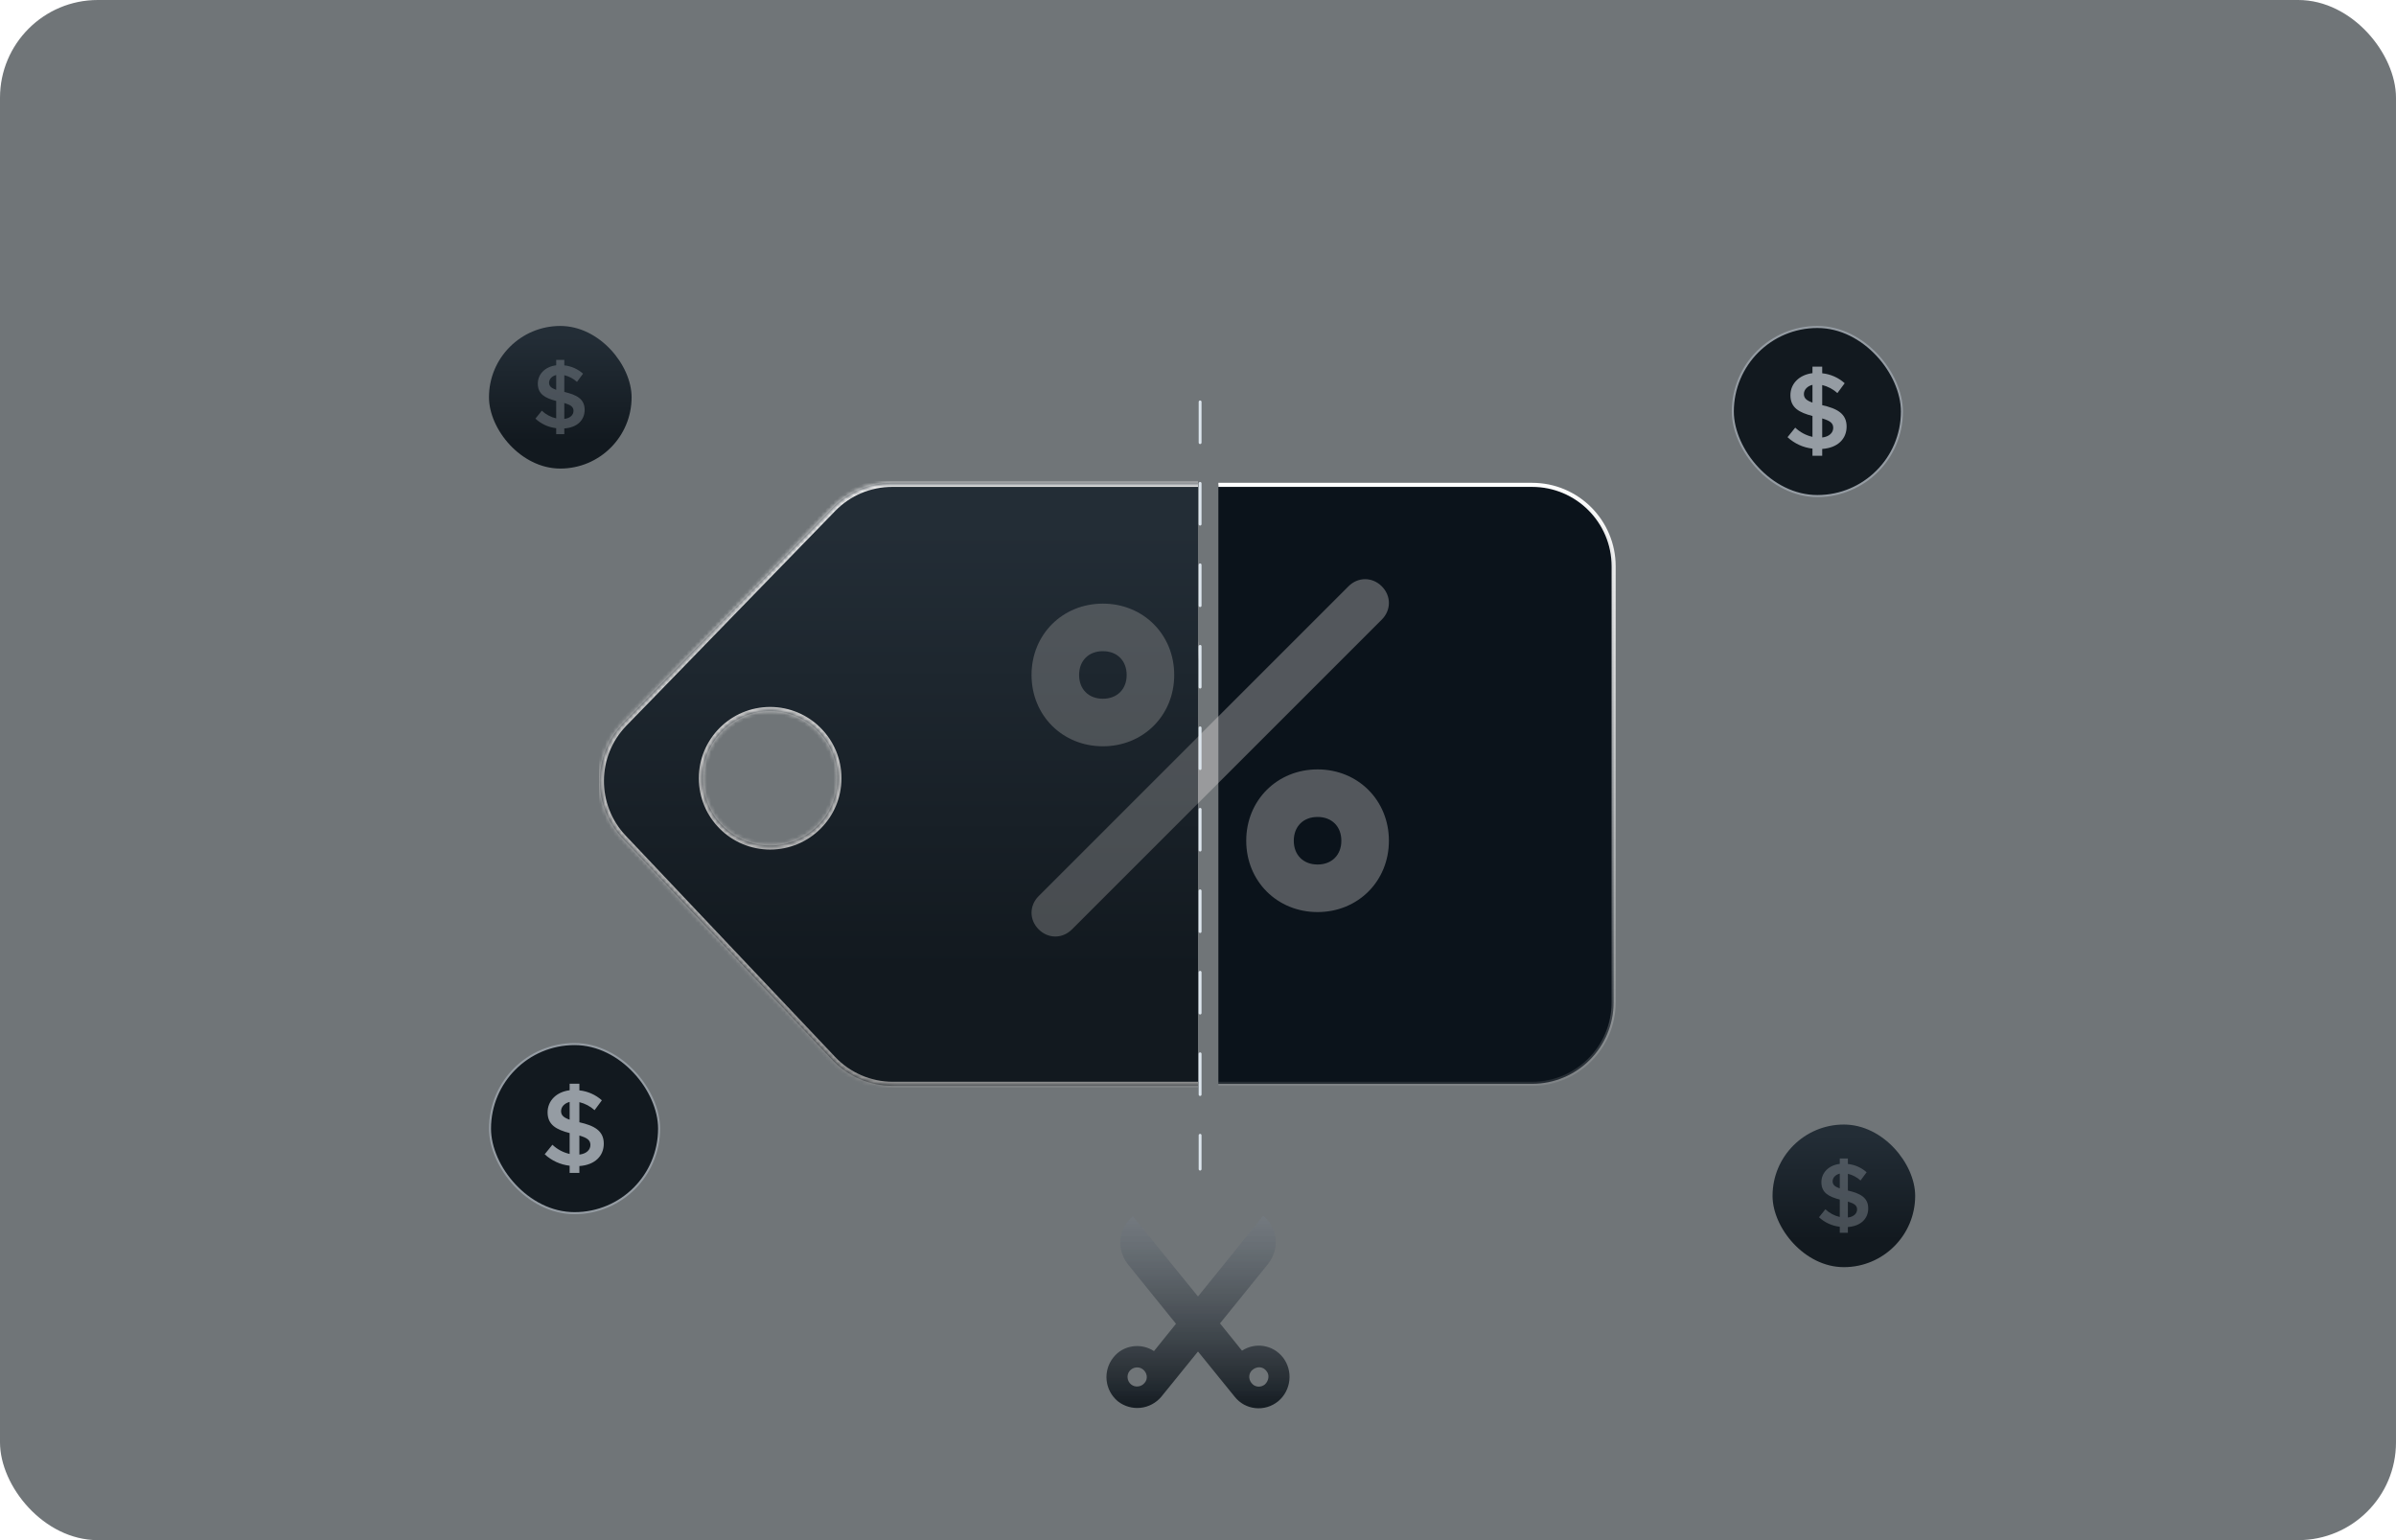 <?xml version="1.0" encoding="utf-8"?>
<svg width="588" height="378" viewBox="0 0 588 378" fill="none" xmlns="http://www.w3.org/2000/svg">
<g filter="url(#filter0_i_1098_4788)">
<rect width="588" height="378" rx="24" fill="#12191F" fill-opacity="0.6"/>
<rect x="120" y="80" width="35" height="35" rx="17.5" fill="url(#paint0_linear_1098_4788)"/>
<path d="M138.488 105.154V106.555H136.496V105.088C134.589 104.873 132.801 104.052 131.395 102.746L132.971 100.797C133.954 101.733 135.172 102.383 136.496 102.68V98.411C133.803 97.711 131.986 96.748 131.986 94.164C131.986 91.8 133.803 89.982 136.496 89.655V88.319H138.488V89.677C140.197 89.853 141.806 90.566 143.085 91.713L141.596 93.727C140.713 92.929 139.645 92.365 138.488 92.085V96.2C141.487 96.879 143.479 97.908 143.479 100.578C143.479 103.096 141.662 104.935 138.488 105.154ZM136.496 95.675V92.041C135.423 92.304 134.744 93.07 134.744 93.924C134.744 94.799 135.314 95.259 136.496 95.675ZM140.743 100.841C140.743 99.834 140.042 99.374 138.488 98.915V102.812C139.977 102.636 140.743 101.805 140.743 100.841Z" fill="#959CA3" fill-opacity="0.4"/>
<rect x="120.25" y="256.25" width="41.5" height="41.5" rx="20.75" fill="#12191F" stroke="#959CA3" stroke-width="0.5"/>
<path d="M142.185 286.185V287.866H139.794V286.106C137.506 285.848 135.361 284.862 133.674 283.295L135.565 280.957C136.744 282.079 138.206 282.86 139.794 283.217V278.094C136.563 277.253 134.383 276.098 134.383 272.997C134.383 270.16 136.563 267.979 139.794 267.586V265.983H142.185V267.612C144.236 267.824 146.167 268.679 147.702 270.055L145.915 272.472C144.855 271.515 143.573 270.838 142.185 270.502V275.441C145.784 276.255 148.174 277.49 148.174 280.694C148.174 283.716 145.994 285.922 142.185 286.185ZM139.794 274.81V270.449C138.507 270.764 137.693 271.684 137.693 272.708C137.693 273.759 138.376 274.311 139.794 274.81ZM144.891 281.01C144.891 279.801 144.05 279.25 142.185 278.698V283.374C143.971 283.164 144.891 282.166 144.891 281.01Z" fill="#959CA3"/>
<rect x="435" y="276" width="35" height="35" rx="17.5" fill="url(#paint1_linear_1098_4788)"/>
<path d="M453.488 301.154V302.555H451.496V301.088C449.589 300.873 447.801 300.052 446.395 298.746L447.971 296.797C448.954 297.733 450.172 298.383 451.496 298.68V294.411C448.803 293.711 446.986 292.748 446.986 290.164C446.986 287.8 448.803 285.982 451.496 285.655V284.319H453.488V285.677C455.197 285.853 456.806 286.566 458.085 287.713L456.596 289.727C455.713 288.929 454.645 288.365 453.488 288.085V292.2C456.487 292.879 458.479 293.908 458.479 296.578C458.479 299.096 456.662 300.935 453.488 301.154ZM451.496 291.675V288.041C450.423 288.304 449.744 289.07 449.744 289.924C449.744 290.799 450.314 291.259 451.496 291.675ZM455.743 296.841C455.743 295.834 455.042 295.374 453.488 294.915V298.812C454.977 298.636 455.743 297.805 455.743 296.841Z" fill="#959CA3" fill-opacity="0.4"/>
<rect x="425.25" y="80.25" width="41.5" height="41.5" rx="20.75" fill="#12191F" stroke="#959CA3" stroke-width="0.5"/>
<path d="M447.185 110.185V111.866H444.794V110.106C442.506 109.848 440.361 108.862 438.674 107.295L440.565 104.957C441.744 106.079 443.206 106.86 444.794 107.217V102.094C441.563 101.253 439.383 100.098 439.383 96.997C439.383 94.16 441.563 91.979 444.794 91.586V89.983H447.185V91.612C449.236 91.824 451.167 92.679 452.702 94.055L450.915 96.472C449.855 95.515 448.573 94.838 447.185 94.502V99.441C450.784 100.255 453.175 101.49 453.175 104.694C453.175 107.716 450.994 109.922 447.185 110.185ZM444.794 98.81V94.449C443.507 94.764 442.693 95.684 442.693 96.709C442.693 97.759 443.376 98.311 444.794 98.81ZM449.891 105.01C449.891 103.801 449.05 103.25 447.185 102.698V107.374C448.971 107.164 449.891 106.166 449.891 105.01Z" fill="#959CA3"/>
<path d="M314.8 333.1C312.3 330 308 329.4 304.8 331.5L299.4 324.8L311.2 310.2C314.1 306.6 313.6 301.3 310 298.4L294 318.2L278 298.5C274.5 301.4 273.9 306.7 276.8 310.3L288.6 324.9L283.2 331.6C280 329.5 275.6 330.1 273.2 333.2C270.6 336.5 271.1 341.2 274.3 343.9C277.6 346.5 282.3 346 285 342.8L294 331.7L303 342.8C305.6 346.1 310.4 346.6 313.7 343.9C316.9 341.2 317.4 336.4 314.8 333.1ZM280.9 339.4C280.1 340.4 278.6 340.6 277.6 339.8C276.6 339 276.4 337.5 277.2 336.5C278 335.5 279.5 335.3 280.5 336.1C281.5 336.9 281.8 338.4 280.9 339.4ZM310.4 339.8C309.4 340.6 307.9 340.5 307.1 339.4C306.3 338.4 306.4 336.9 307.5 336.1C308.6 335.3 310 335.4 310.8 336.5C311.6 337.4 311.4 338.9 310.4 339.8Z" fill="url(#paint2_linear_1098_4788)"/>
<g clip-path="url(#clip0_1098_4788)">
<mask id="path-11-inside-1_1098_4788" fill="white">
<path d="M295 266.5H219.109C213.476 266.5 208.092 264.182 204.22 260.091L152.824 205.779C145.27 197.796 145.355 185.276 153.017 177.396L204.252 124.708C208.112 120.739 213.412 118.5 218.948 118.5H295V266.5ZM189.001 174.511C179.888 174.511 172.501 181.898 172.501 191.011C172.501 200.123 179.888 207.511 189.001 207.511C198.114 207.511 205.501 200.123 205.501 191.011C205.501 181.898 198.114 174.511 189.001 174.511Z"/>
</mask>
<path d="M295 266.5H219.109C213.476 266.5 208.092 264.182 204.22 260.091L152.824 205.779C145.27 197.796 145.355 185.276 153.017 177.396L204.252 124.708C208.112 120.739 213.412 118.5 218.948 118.5H295V266.5ZM189.001 174.511C179.888 174.511 172.501 181.898 172.501 191.011C172.501 200.123 179.888 207.511 189.001 207.511C198.114 207.511 205.501 200.123 205.501 191.011C205.501 181.898 198.114 174.511 189.001 174.511Z" fill="url(#paint3_linear_1098_4788)"/>
<path d="M295 266.5V267.5H296V266.5H295ZM204.22 260.091L203.493 260.778L203.493 260.778L204.22 260.091ZM152.824 205.779L152.098 206.467H152.098L152.824 205.779ZM153.017 177.396L152.3 176.699L152.3 176.699L153.017 177.396ZM204.252 124.708L203.535 124.011L203.535 124.011L204.252 124.708ZM218.948 118.5V117.5H218.948L218.948 118.5ZM295 118.5H296V117.5H295V118.5ZM189.001 174.511V173.511V174.511ZM189.001 207.511V208.511V207.511ZM295 266.5V265.5H219.109V266.5V267.5H295V266.5ZM219.109 266.5V265.5C213.751 265.5 208.629 263.295 204.946 259.403L204.22 260.091L203.493 260.778C207.554 265.069 213.202 267.5 219.109 267.5V266.5ZM204.22 260.091L204.946 259.403L153.551 205.092L152.824 205.779L152.098 206.467L203.493 260.778L204.22 260.091ZM152.824 205.779L153.551 205.092C146.365 197.499 146.445 185.589 153.734 178.094L153.017 177.396L152.3 176.699C144.264 184.963 144.175 198.094 152.098 206.467L152.824 205.779ZM153.017 177.396L153.734 178.094L204.969 125.405L204.252 124.708L203.535 124.011L152.3 176.699L153.017 177.396ZM204.252 124.708L204.969 125.405C208.64 121.63 213.682 119.5 218.948 119.5L218.948 118.5L218.948 117.5C213.142 117.5 207.583 119.848 203.535 124.011L204.252 124.708ZM218.948 118.5V119.5H295V118.5V117.5H218.948V118.5ZM295 118.5H294V266.5H295H296V118.5H295ZM189.001 174.511V173.511C179.336 173.511 171.501 181.346 171.501 191.011H172.501H173.501C173.501 182.45 180.441 175.511 189.001 175.511V174.511ZM172.501 191.011H171.501C171.501 200.676 179.336 208.511 189.001 208.511V207.511V206.511C180.441 206.511 173.501 199.571 173.501 191.011H172.501ZM189.001 207.511V208.511C198.666 208.511 206.501 200.676 206.501 191.011H205.501H204.501C204.501 199.571 197.561 206.511 189.001 206.511V207.511ZM205.501 191.011H206.501C206.501 181.346 198.666 173.511 189.001 173.511V174.511V175.511C197.561 175.511 204.501 182.45 204.501 191.011H205.501Z" fill="url(#paint4_linear_1098_4788)" mask="url(#path-11-inside-1_1098_4788)"/>
</g>
<path d="M333.099 149.901C330.765 147.566 327.264 147.566 324.929 149.901L254.901 219.929C252.566 222.263 252.566 225.765 254.901 228.099C257.235 230.433 260.736 230.433 263.071 228.099L333.099 158.071C335.434 155.736 335.434 152.235 333.099 149.901Z" fill="#979797" fill-opacity="0.4"/>
<path d="M317.343 194.836C307.422 194.836 299.836 202.422 299.836 212.343C299.836 222.264 307.422 229.85 317.343 229.85C327.263 229.85 334.85 222.264 334.85 212.343C334.85 202.422 327.263 194.836 317.343 194.836ZM317.343 218.179C313.841 218.179 311.507 215.844 311.507 212.343C311.507 208.841 313.841 206.507 317.343 206.507C320.844 206.507 323.178 208.841 323.178 212.343C323.178 215.844 320.844 218.179 317.343 218.179Z" fill="#979797" fill-opacity="0.4"/>
<path d="M270.657 183.164C280.578 183.164 288.164 175.578 288.164 165.657C288.164 155.736 280.578 148.15 270.657 148.15C260.736 148.15 253.15 155.736 253.15 165.657C253.15 175.578 260.736 183.164 270.657 183.164ZM270.657 159.821C274.159 159.821 276.493 162.156 276.493 165.657C276.493 169.158 274.159 171.493 270.657 171.493C267.156 171.493 264.821 169.158 264.821 165.657C264.821 162.156 267.156 159.821 270.657 159.821Z" fill="#979797" fill-opacity="0.4"/>
<g clip-path="url(#clip1_1098_4788)">
<path d="M376 119H298V266H376C387.046 266 396 257.046 396 246V139C396 127.954 387.046 119 376 119Z" fill="#0B131B" stroke="url(#paint5_linear_1098_4788)"/>
</g>
<g clip-path="url(#clip2_1098_4788)">
<path d="M339.1 143.901C336.765 141.566 333.264 141.566 330.93 143.901L260.901 213.929C258.567 216.263 258.567 219.765 260.901 222.099C263.235 224.433 266.737 224.433 269.071 222.099L339.1 152.071C341.434 149.736 341.434 146.235 339.1 143.901Z" fill="#BEBEBE" fill-opacity="0.4"/>
<path d="M323.343 188.836C313.422 188.836 305.836 196.422 305.836 206.343C305.836 216.264 313.422 223.85 323.343 223.85C333.264 223.85 340.85 216.264 340.85 206.343C340.85 196.422 333.264 188.836 323.343 188.836ZM323.343 212.179C319.842 212.179 317.507 209.844 317.507 206.343C317.507 202.841 319.842 200.507 323.343 200.507C326.845 200.507 329.179 202.841 329.179 206.343C329.179 209.844 326.845 212.179 323.343 212.179Z" fill="#BEBEBE" fill-opacity="0.4"/>
<path d="M276.658 177.164C286.578 177.164 294.165 169.578 294.165 159.657C294.165 149.736 286.578 142.15 276.658 142.15C266.737 142.15 259.15 149.736 259.15 159.657C259.15 169.578 266.737 177.164 276.658 177.164ZM276.658 153.821C280.159 153.821 282.493 156.156 282.493 159.657C282.493 163.158 280.159 165.493 276.658 165.493C273.156 165.493 270.822 163.158 270.822 159.657C270.822 156.156 273.156 153.821 276.658 153.821Z" fill="#BEBEBE" fill-opacity="0.4"/>
</g>
<line x1="294.518" y1="98.638" x2="294.518" y2="286.938" stroke="#DCE5ED" stroke-width="0.7" stroke-linecap="round" stroke-dasharray="10 10"/>
</g>
<defs>
<filter id="filter0_i_1098_4788" x="0" y="0" width="588" height="378" filterUnits="userSpaceOnUse" color-interpolation-filters="sRGB">
<feFlood flood-opacity="0" result="BackgroundImageFix"/>
<feBlend mode="normal" in="SourceGraphic" in2="BackgroundImageFix" result="shape"/>
<feColorMatrix in="SourceAlpha" type="matrix" values="0 0 0 0 0 0 0 0 0 0 0 0 0 0 0 0 0 0 127 0" result="hardAlpha"/>
<feOffset/>
<feGaussianBlur stdDeviation="6"/>
<feComposite in2="hardAlpha" operator="arithmetic" k2="-1" k3="1"/>
<feColorMatrix type="matrix" values="0 0 0 0 0.102 0 0 0 0 0.137 0 0 0 0 0.169 0 0 0 1 0"/>
<feBlend mode="normal" in2="shape" result="effect1_innerShadow_1098_4788"/>
</filter>
<linearGradient id="paint0_linear_1098_4788" x1="137.5" y1="80" x2="137.5" y2="115" gradientUnits="userSpaceOnUse">
<stop offset="0.077" stop-color="#232D36"/>
<stop offset="0.808" stop-color="#12191F"/>
</linearGradient>
<linearGradient id="paint1_linear_1098_4788" x1="452.5" y1="276" x2="452.5" y2="311" gradientUnits="userSpaceOnUse">
<stop offset="0.077" stop-color="#232D36"/>
<stop offset="0.808" stop-color="#12191F"/>
</linearGradient>
<linearGradient id="paint2_linear_1098_4788" x1="294" y1="282.239" x2="293.998" y2="346.883" gradientUnits="userSpaceOnUse">
<stop stop-color="#959CA3" stop-opacity="0.6"/>
<stop offset="1" stop-color="#12191F"/>
</linearGradient>
<linearGradient id="paint3_linear_1098_4788" x1="221.107" y1="119" x2="221.107" y2="266" gradientUnits="userSpaceOnUse">
<stop offset="0.077" stop-color="#232D36"/>
<stop offset="0.808" stop-color="#12191F"/>
</linearGradient>
<linearGradient id="paint4_linear_1098_4788" x1="221.107" y1="119" x2="221.107" y2="266" gradientUnits="userSpaceOnUse">
<stop stop-color="#EBEBEB"/>
<stop offset="1" stop-color="#959595"/>
</linearGradient>
<linearGradient id="paint5_linear_1098_4788" x1="347" y1="119" x2="347" y2="266.5" gradientUnits="userSpaceOnUse">
<stop stop-color="white"/>
<stop offset="1" stop-color="white" stop-opacity="0.1"/>
</linearGradient>
<clipPath id="clip0_1098_4788">
<rect width="147" height="149" fill="white" transform="translate(147 118)"/>
</clipPath>
<clipPath id="clip1_1098_4788">
<rect width="98" height="149" fill="white" transform="translate(299 118)"/>
</clipPath>
<clipPath id="clip2_1098_4788">
<rect width="49" height="86" fill="white" transform="translate(294 140)"/>
</clipPath>
</defs>
</svg>
